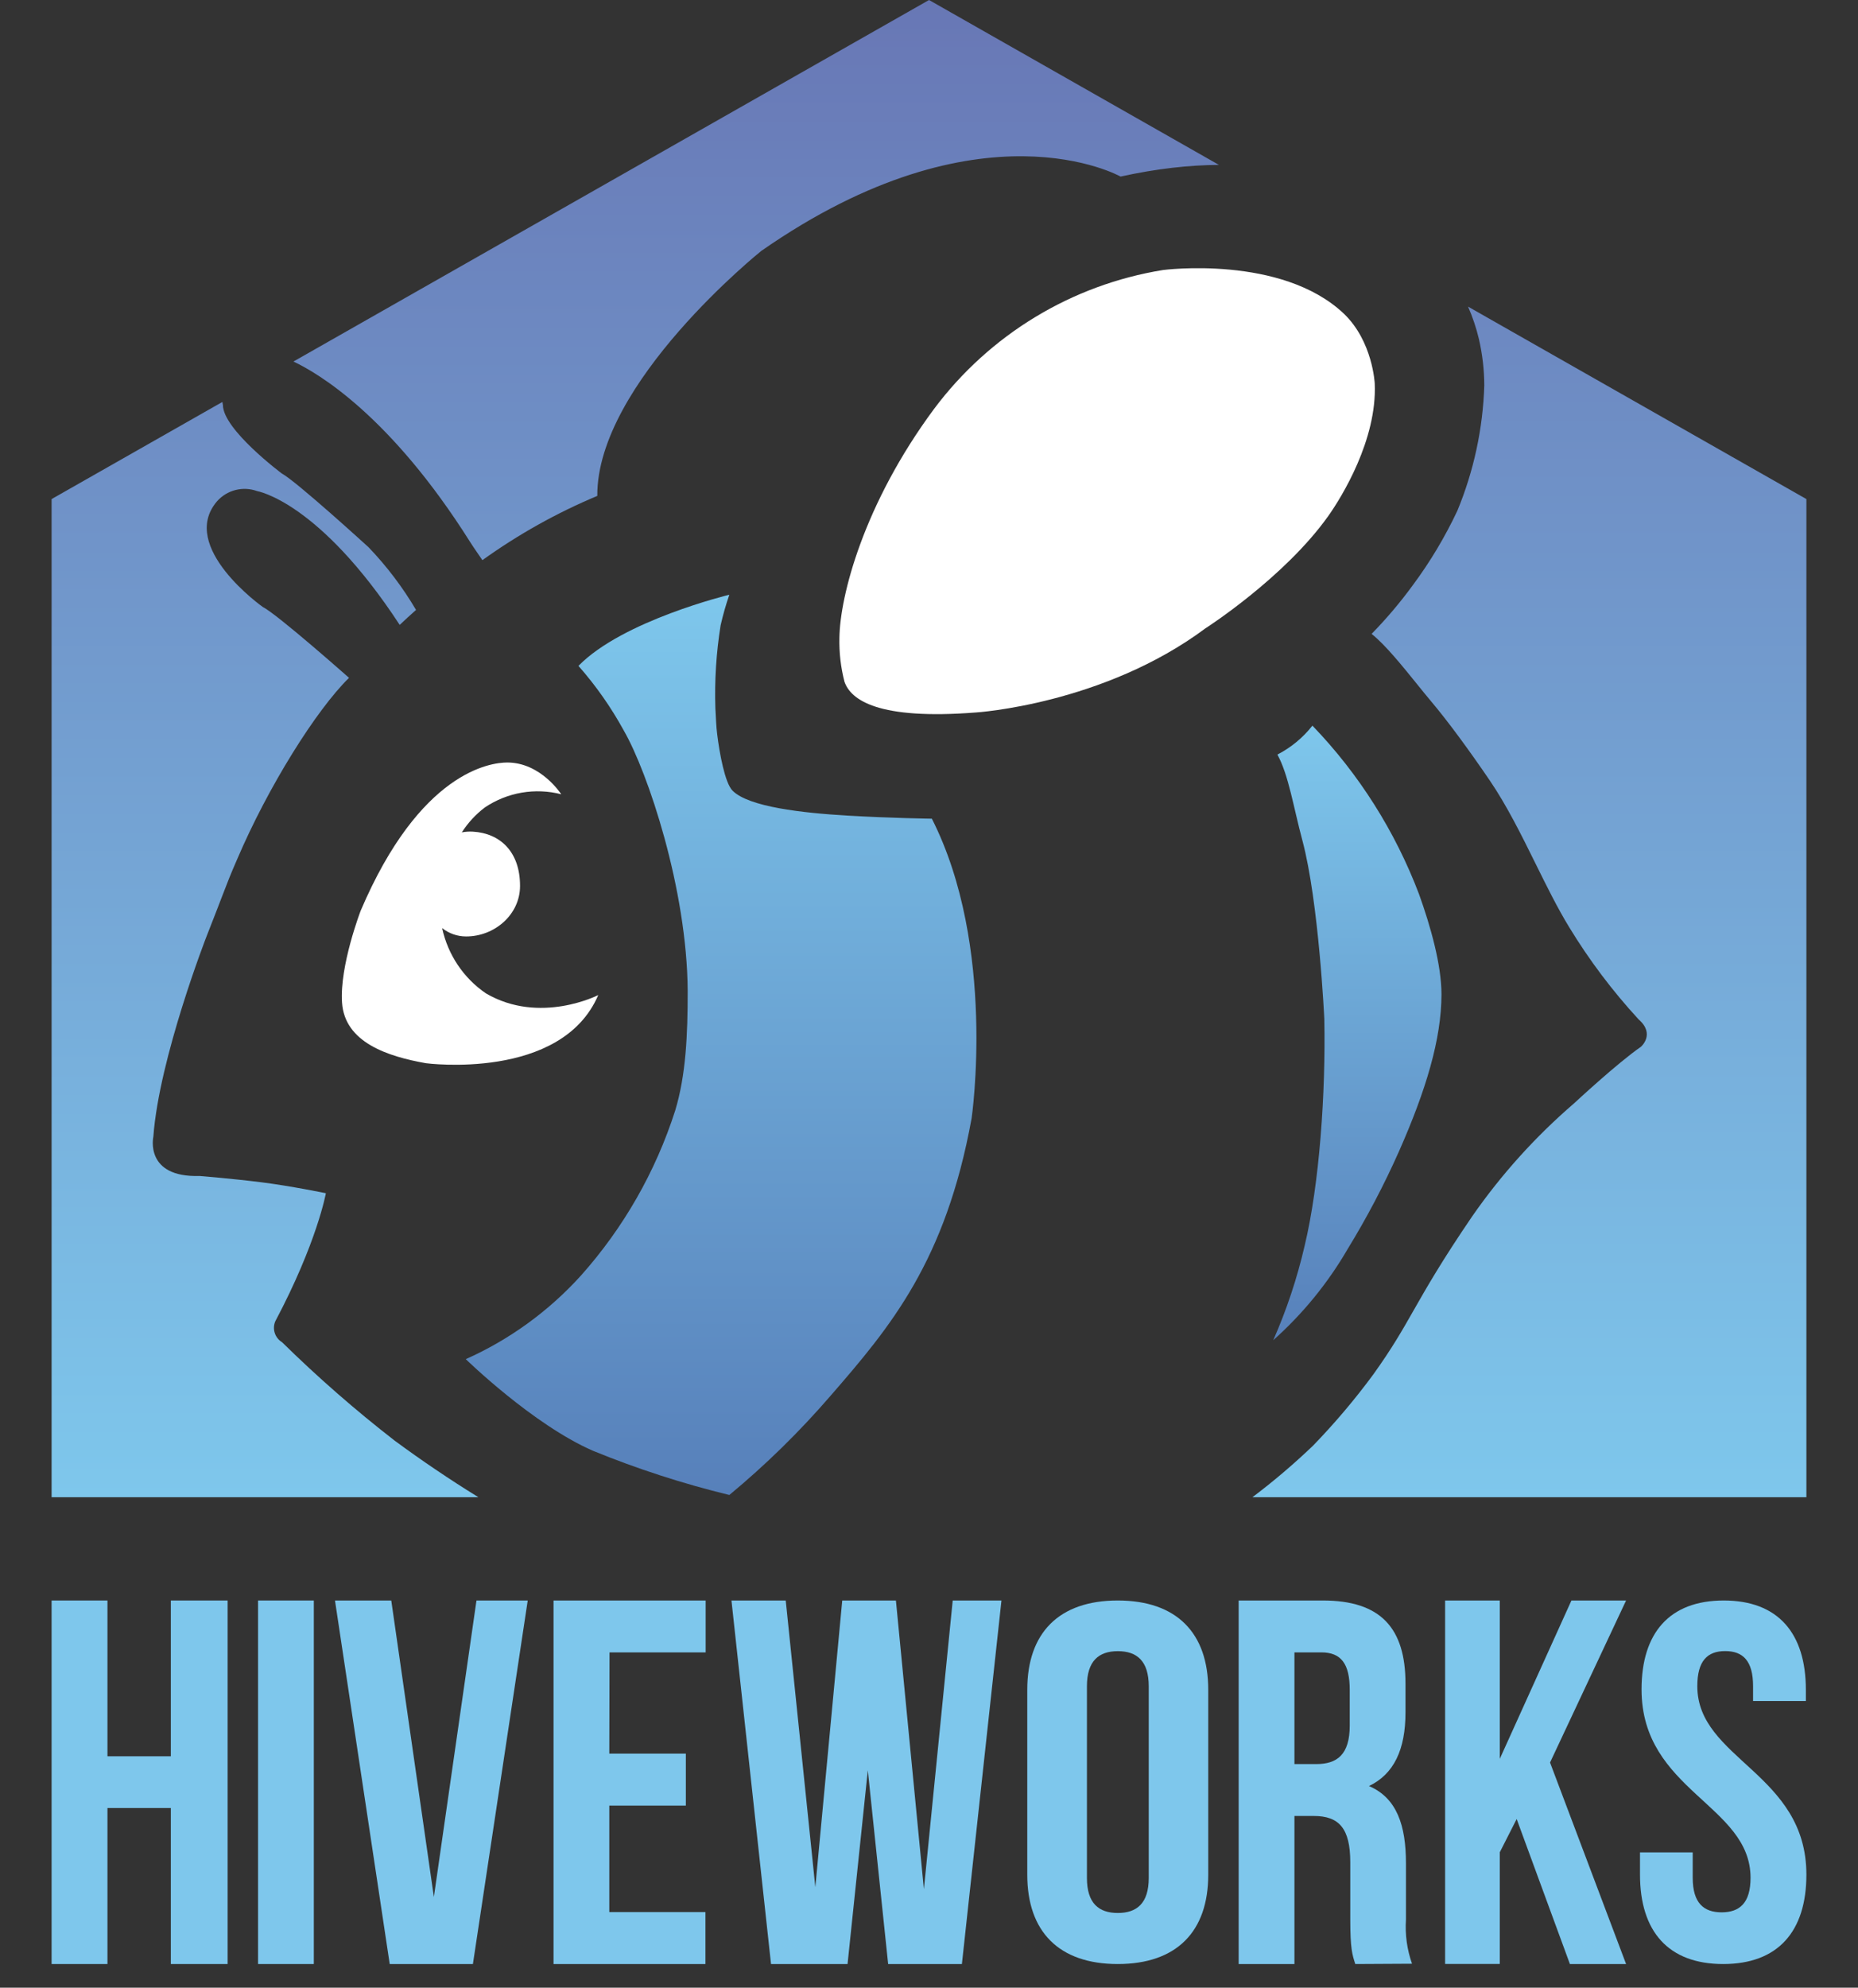 <svg width="72" height="77" viewBox="0 0 72 77" fill="none" xmlns="http://www.w3.org/2000/svg">
<rect x="0" y="0" width="72" height="77" fill="#333333" stroke="none"/>
<path d="M8.617 15.571L2 19.333V58H18.54C17.429 57.315 16.346 56.583 15.294 55.808C13.766 54.623 12.308 53.349 10.928 51.993C10.794 51.912 10.695 51.786 10.647 51.637C10.599 51.489 10.607 51.327 10.668 51.184C12.291 48.12 12.628 46.223 12.628 46.223C12.628 46.223 11.256 45.94 10.127 45.799C8.997 45.657 7.736 45.555 7.736 45.555C5.59 45.621 5.942 44.037 5.942 44.037C6.166 40.979 8.011 36.255 8.011 36.255C8.294 35.538 8.472 35.074 8.607 34.721C8.822 34.162 8.93 33.881 9.179 33.312C10.39 30.467 12.267 27.488 13.525 26.258C13.525 26.258 10.745 23.795 10.183 23.513C10.183 23.513 6.896 21.186 8.411 19.418C8.601 19.204 8.85 19.052 9.127 18.982C9.403 18.912 9.694 18.926 9.962 19.024C9.962 19.024 12.353 19.415 15.489 24.207C15.701 24.006 15.913 23.813 16.122 23.627C15.604 22.749 14.986 21.933 14.281 21.198C14.281 21.198 11.481 18.642 10.919 18.341C10.919 18.341 8.638 16.639 8.638 15.686C8.63 15.648 8.623 15.61 8.617 15.571Z" fill="url(#paint0_linear_0_82)"/>
<path d="M11.371 14.005C12.331 14.457 15.136 16.106 18.218 20.996C18.297 21.123 18.401 21.273 18.502 21.42C18.57 21.518 18.636 21.613 18.693 21.7C20.079 20.704 21.573 19.869 23.146 19.21C23.119 14.832 29.5 9.721 29.5 9.721C38.019 3.783 43.423 6.84 43.423 6.84C44.827 6.531 46.095 6.395 47.234 6.387L36.001 0L11.371 14.005Z" fill="url(#paint1_linear_0_82)"/>
<path d="M56.889 11.878C57.066 12.281 57.207 12.7 57.309 13.13C57.446 13.722 57.516 14.327 57.518 14.934C57.466 16.601 57.112 18.245 56.475 19.784C55.996 20.802 55.418 21.769 54.747 22.671C54.261 23.337 53.727 23.967 53.151 24.556C53.675 24.97 54.335 25.788 54.91 26.499C55.103 26.739 55.287 26.967 55.453 27.163C56.11 27.942 56.911 29.033 57.724 30.224C58.396 31.21 58.96 32.353 59.509 33.464C59.937 34.331 60.356 35.178 60.809 35.919C61.586 37.196 62.487 38.392 63.499 39.49C64.159 40.065 63.586 40.552 63.586 40.552C62.689 41.168 60.994 42.744 60.994 42.744C59.501 44.029 58.175 45.499 57.049 47.119C55.861 48.862 55.282 49.879 54.784 50.753C54.331 51.55 53.944 52.228 53.226 53.231C52.508 54.207 51.725 55.132 50.883 56.001C50.139 56.713 49.354 57.381 48.532 58H70V19.333L56.889 11.878Z" fill="url(#paint2_linear_0_82)"/>
<path fill-rule="evenodd" clip-rule="evenodd" d="M23.183 38.547C21.754 41.881 16.506 41.187 16.506 41.187C15.011 40.922 13.355 40.378 13.254 38.835C13.158 37.407 13.977 35.278 13.977 35.278C16.276 29.884 19.013 29.538 19.656 29.538C20.962 29.538 21.748 30.768 21.748 30.768C21.248 30.64 20.726 30.619 20.216 30.706C19.707 30.794 19.222 30.988 18.792 31.276C18.439 31.543 18.135 31.871 17.896 32.245C18.038 32.217 18.184 32.208 18.329 32.217C19.369 32.278 20.155 32.984 20.152 34.322C20.152 35.426 19.169 36.279 18.06 36.276C17.724 36.276 17.397 36.162 17.133 35.952C17.355 36.982 17.961 37.888 18.828 38.48C20.92 39.707 23.183 38.547 23.183 38.547Z" fill="white"/>
<path fill-rule="evenodd" clip-rule="evenodd" d="M51.477 19.983C49.767 22.388 46.713 24.34 46.713 24.34C42.753 27.289 37.827 27.599 37.827 27.599C34.016 27.899 32.97 27.109 32.725 26.411C32.582 25.859 32.516 25.289 32.528 24.718C32.546 23.098 33.463 19.529 36.195 15.842C38.349 12.961 41.53 11.032 45.069 10.46C45.069 10.46 49.66 9.859 52.078 12.153C53.199 13.227 53.273 14.859 53.273 14.859C53.369 17.03 51.988 19.261 51.477 19.983Z" fill="white"/>
<path fill-rule="evenodd" clip-rule="evenodd" d="M18.05 52.651C18.05 52.651 20.647 55.186 22.981 56.202C24.697 56.903 26.462 57.475 28.263 57.913C29.675 56.743 30.988 55.457 32.187 54.067C34.51 51.394 36.644 48.859 37.651 43.321C37.651 43.321 38.628 36.676 36.111 31.715C36.111 31.715 34.533 31.694 32.845 31.595C31.093 31.492 29.019 31.261 28.388 30.63C28.089 30.329 27.88 29.165 27.791 28.438C27.752 28.137 27.746 27.836 27.722 27.436C27.687 26.361 27.755 25.285 27.925 24.222C28.016 23.822 28.129 23.426 28.263 23.038C28.263 23.038 24.126 24.039 22.416 25.795C23.093 26.563 23.682 27.404 24.174 28.302C25.101 29.911 26.625 34.439 26.649 38.387C26.649 40.08 26.583 41.64 26.165 43.02C25.408 45.384 24.164 47.561 22.515 49.41C21.267 50.79 19.746 51.894 18.05 52.651Z" fill="url(#paint3_linear_0_82)"/>
<path fill-rule="evenodd" clip-rule="evenodd" d="M49.34 51.917C49.859 50.74 50.266 49.515 50.556 48.261C51.133 45.855 51.375 42.332 51.319 39.475C51.319 39.475 51.106 34.941 50.47 32.56C50.126 31.279 49.935 30.019 49.501 29.231C50.028 28.959 50.491 28.577 50.858 28.11C52.66 29.982 54.065 32.203 54.989 34.637C55.437 35.882 55.859 37.38 55.859 38.516C55.859 40.245 55.261 42.229 54.215 44.596C53.635 45.901 52.97 47.167 52.224 48.384C51.455 49.708 50.481 50.9 49.34 51.917V51.917Z" fill="url(#paint4_linear_0_82)"/>
<path d="M4.164 76.083H2V62H4.164V68.035H6.62V62H8.821V76.083H6.62V70.039H4.164V76.083Z" fill="#7EC7EC"/>
<path d="M10 62H12.161V76.083H10V62Z" fill="#7EC7EC"/>
<path d="M16.813 73.486L18.464 62H20.45L18.326 76.083H15.102L12.981 62H15.162L16.813 73.486Z" fill="#7EC7EC"/>
<path d="M23.611 67.932H26.577V69.945H23.611V74.07H27.337V76.083H21.45V62H27.345V64.01H23.62L23.611 67.932Z" fill="#7EC7EC"/>
<path d="M33.629 68.578L32.844 76.083H29.878L28.345 62H30.448L31.595 73.105L32.638 62H34.718L35.802 73.184L36.919 62H38.808L37.275 76.083H34.417L33.629 68.578Z" fill="#7EC7EC"/>
<path d="M39.808 65.459C39.808 63.258 41.033 62 43.314 62C45.596 62 46.821 63.258 46.821 65.459V72.624C46.821 74.825 45.596 76.083 43.314 76.083C41.033 76.083 39.808 74.825 39.808 72.624V65.459ZM42.12 72.75C42.12 73.733 42.582 74.105 43.317 74.105C44.052 74.105 44.515 73.733 44.515 72.75V65.322C44.515 64.338 44.052 63.963 43.317 63.963C42.582 63.963 42.12 64.338 42.12 65.322V72.75Z" fill="#7EC7EC"/>
<path d="M52.519 76.083C52.402 75.719 52.325 75.496 52.325 74.352V72.139C52.325 70.831 51.892 70.347 50.909 70.347H50.161V76.083H48V62H51.261C53.502 62 54.465 63.065 54.465 65.227V66.333C54.465 67.78 54.013 68.727 53.05 69.188C54.133 69.651 54.483 70.719 54.483 72.186V74.36C54.444 74.941 54.524 75.524 54.718 76.071L52.519 76.083ZM50.161 64.01V68.337H51.006C51.812 68.337 52.304 67.973 52.304 66.847V65.459C52.304 64.453 51.969 64.01 51.204 64.01H50.161Z" fill="#7EC7EC"/>
<path d="M58.773 70.465L58.119 71.753V76.08H56V62H58.119V68.133L60.895 62H63.013L60.066 68.277L63.013 76.083H60.836L58.773 70.465Z" fill="#7EC7EC"/>
<path d="M66.796 62C68.899 62 69.98 63.26 69.98 65.463V65.894H67.934V65.32C67.934 64.336 67.541 63.96 66.853 63.96C66.165 63.96 65.773 64.336 65.773 65.32C65.773 68.152 70 68.683 70 72.619C70 74.823 68.899 76.083 66.776 76.083C64.652 76.083 63.552 74.823 63.552 72.619V71.758H65.595V72.743C65.595 73.727 66.028 74.08 66.716 74.08C67.403 74.08 67.836 73.727 67.836 72.743C67.836 69.908 63.612 69.377 63.612 65.443C63.612 63.26 64.692 62 66.796 62Z" fill="#7EC7EC"/>
<defs>
<linearGradient id="paint0_linear_0_82" x1="36" y1="0" x2="36" y2="58" gradientUnits="userSpaceOnUse">
<stop stop-color="#6877B5"/>
<stop offset="1" stop-color="#7EC7EC"/>
</linearGradient>
<linearGradient id="paint1_linear_0_82" x1="36" y1="0" x2="36" y2="58" gradientUnits="userSpaceOnUse">
<stop stop-color="#6877B5"/>
<stop offset="1" stop-color="#7EC7EC"/>
</linearGradient>
<linearGradient id="paint2_linear_0_82" x1="36" y1="0" x2="36" y2="58" gradientUnits="userSpaceOnUse">
<stop stop-color="#6877B5"/>
<stop offset="1" stop-color="#7EC7EC"/>
</linearGradient>
<linearGradient id="paint3_linear_0_82" x1="27.944" y1="23.038" x2="27.944" y2="57.913" gradientUnits="userSpaceOnUse">
<stop stop-color="#7EC7EC"/>
<stop offset="1" stop-color="#5780BA"/>
</linearGradient>
<linearGradient id="paint4_linear_0_82" x1="52.599" y1="28.11" x2="52.599" y2="51.917" gradientUnits="userSpaceOnUse">
<stop stop-color="#7EC7EC"/>
<stop offset="1" stop-color="#5780BA"/>
</linearGradient>
</defs>
</svg>
